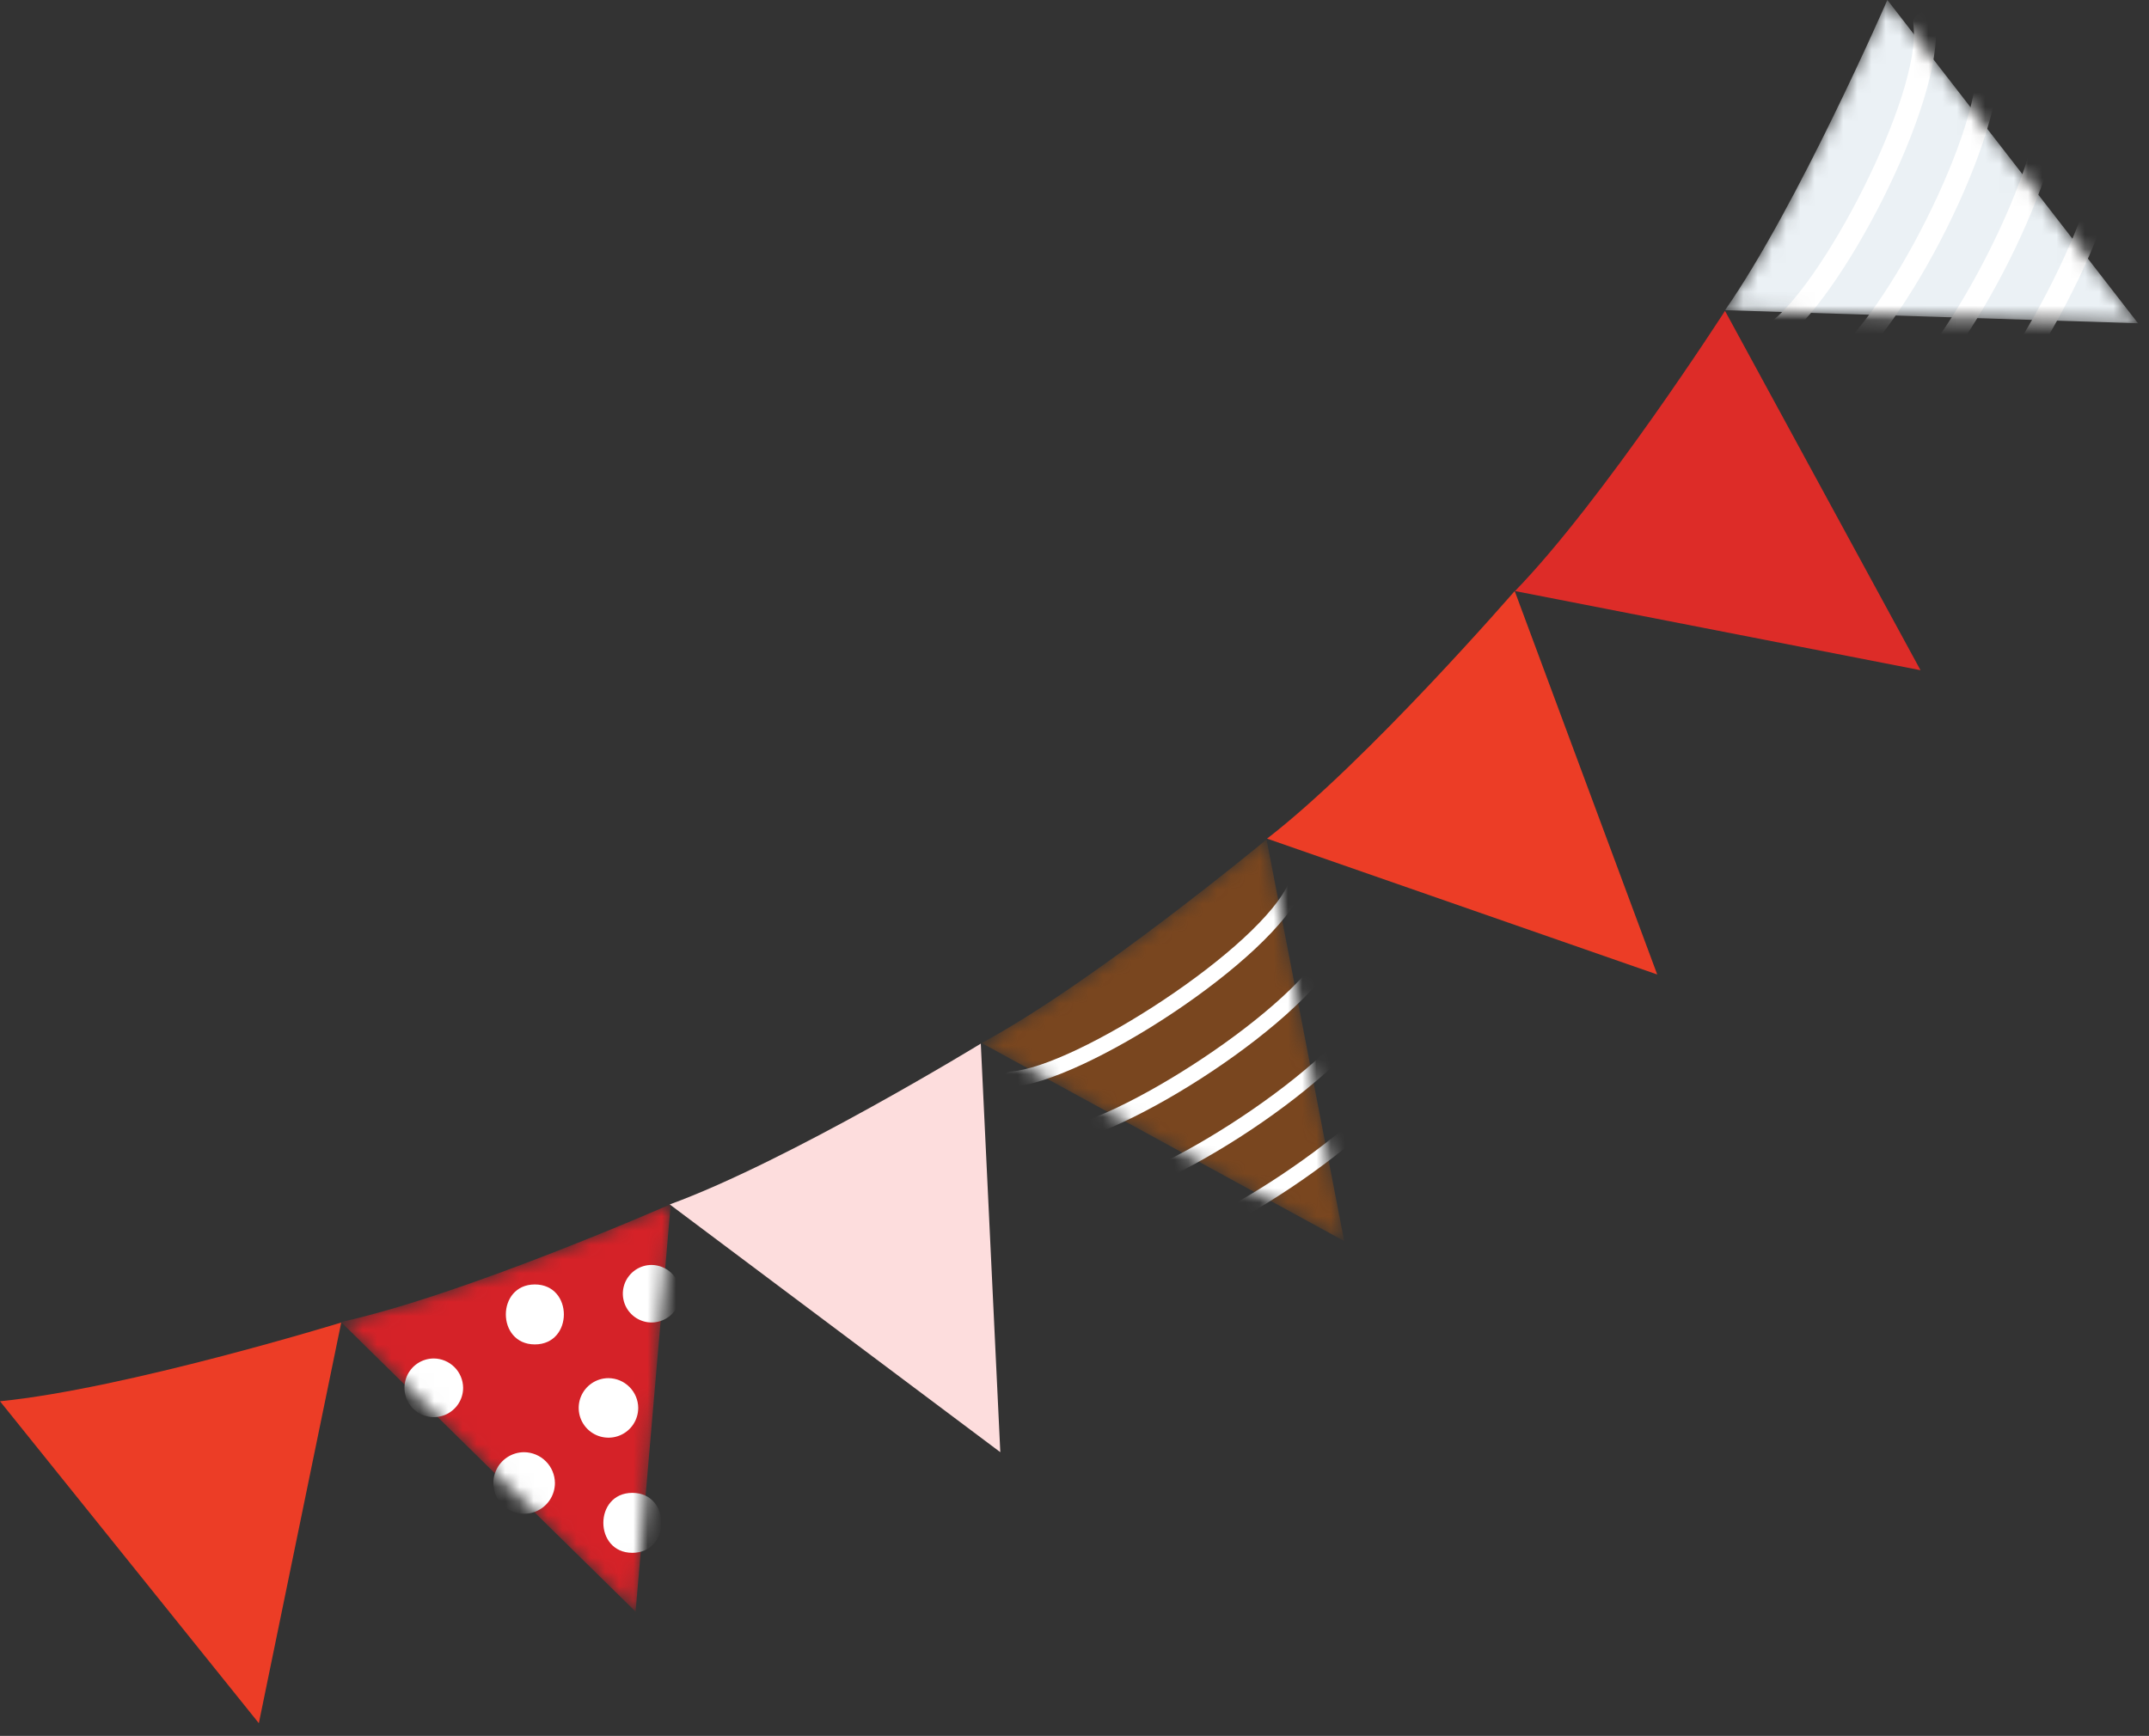 <svg width="151" height="122" viewBox="0 0 151 122" fill="none" xmlns="http://www.w3.org/2000/svg">
<rect x="0" y="0" width="151" height="122" fill="#333333" stroke="none"/>
<path d="M121.208 21.848C121.208 21.848 112.65 35.156 106.453 41.54L134.946 47.103L121.208 21.848Z" fill="#DD2C28"/>
<path d="M106.431 41.539C106.431 41.539 96.071 53.498 89.031 58.939L116.445 68.488L106.431 41.539Z" fill="#EC3D26"/>
<path d="M68.916 73.348C68.916 73.348 55.416 81.602 47.059 84.648L70.287 102.061L68.916 73.348Z" fill="#FDDDDD"/>
<path d="M23.977 92.949C23.977 92.949 8.854 97.601 0 98.482L18.187 121.108L23.977 92.949Z" fill="#EC3D26"/>
<mask id="mask0_1408_6823" style="mask-type:luminance" maskUnits="userSpaceOnUse" x="68" y="59" width="27" height="29">
<path d="M68.976 73.307L94.452 87.224L88.995 59C88.995 59 76.814 69.1 68.975 73.308" fill="white"/>
</mask>
<g mask="url(#mask0_1408_6823)">
<path d="M88.995 58.998C88.995 58.998 76.814 69.098 68.975 73.306L94.451 87.224L88.995 58.998Z" fill="#79461F"/>
<path d="M71.03 76.395C70.889 76.395 70.753 76.341 70.652 76.242C70.55 76.144 70.491 76.01 70.487 75.869C70.482 75.728 70.533 75.591 70.628 75.486C70.723 75.382 70.855 75.319 70.996 75.31C75.57 75.02 88.652 66.587 90.604 61.954C90.663 61.826 90.77 61.726 90.901 61.675C91.033 61.624 91.179 61.627 91.308 61.681C91.438 61.736 91.542 61.839 91.597 61.969C91.652 62.098 91.655 62.244 91.604 62.376C89.445 67.502 76.111 76.076 71.064 76.393C71.053 76.394 71.042 76.394 71.03 76.393" fill="white"/>
<path d="M73.781 80.498C73.64 80.498 73.505 80.443 73.403 80.344C73.302 80.246 73.243 80.112 73.239 79.971C73.234 79.83 73.285 79.693 73.38 79.588C73.475 79.484 73.607 79.421 73.748 79.412C78.32 79.123 91.403 70.689 93.354 66.058C93.413 65.93 93.52 65.83 93.651 65.779C93.783 65.728 93.929 65.73 94.058 65.785C94.188 65.84 94.292 65.943 94.347 66.072C94.402 66.202 94.405 66.348 94.354 66.48C92.195 71.605 78.86 80.18 73.815 80.496H73.779" fill="white"/>
<path d="M76.534 84.601C76.393 84.601 76.257 84.546 76.156 84.448C76.054 84.35 75.995 84.216 75.99 84.075C75.986 83.934 76.037 83.796 76.132 83.692C76.227 83.588 76.359 83.525 76.5 83.516C81.073 83.226 94.156 74.793 96.108 70.16C96.17 70.036 96.277 69.941 96.407 69.893C96.536 69.845 96.679 69.849 96.807 69.902C96.934 69.956 97.036 70.057 97.092 70.183C97.148 70.309 97.154 70.452 97.108 70.583C94.948 75.708 81.614 84.283 76.568 84.6H76.533" fill="white"/>
<path d="M79.285 88.704C79.144 88.704 79.008 88.65 78.907 88.551C78.806 88.453 78.747 88.319 78.742 88.178C78.738 88.037 78.789 87.9 78.884 87.795C78.979 87.691 79.111 87.628 79.252 87.619C83.824 87.329 96.907 78.896 98.858 74.263C98.92 74.14 99.027 74.044 99.156 73.996C99.286 73.949 99.429 73.952 99.557 74.006C99.684 74.06 99.786 74.16 99.842 74.287C99.898 74.413 99.904 74.556 99.858 74.686C97.699 79.811 84.364 88.386 79.319 88.703H79.283" fill="white"/>
</g>
<mask id="mask1_1408_6823" style="mask-type:luminance" maskUnits="userSpaceOnUse" x="121" y="0" width="30" height="23">
<path d="M121.213 21.804L150.229 22.723L132.617 0C132.617 0 126.306 14.509 121.217 21.8" fill="white"/>
</mask>
<g mask="url(#mask1_1408_6823)">
<path d="M132.616 0C132.616 0 126.305 14.508 121.211 21.8L150.228 22.719L132.616 0Z" fill="#EBF1F5"/>
<path d="M124.576 24.265C124.409 24.265 124.246 24.211 124.112 24.112C123.978 24.012 123.88 23.872 123.832 23.712C123.784 23.552 123.788 23.381 123.846 23.224C123.903 23.067 124.009 22.933 124.149 22.841C127.938 20.341 135.043 6.679 134.449 1.742C134.433 1.639 134.438 1.534 134.464 1.433C134.489 1.332 134.535 1.237 134.598 1.155C134.66 1.072 134.739 1.002 134.829 0.951C134.92 0.899 135.019 0.866 135.123 0.853C135.226 0.841 135.331 0.849 135.431 0.878C135.531 0.907 135.624 0.955 135.704 1.021C135.785 1.086 135.852 1.168 135.901 1.259C135.95 1.351 135.98 1.452 135.989 1.556C136.664 7.133 129.268 21.329 125.004 24.137C124.877 24.22 124.729 24.265 124.578 24.265" fill="white"/>
<path d="M128.998 26.462C128.831 26.462 128.669 26.409 128.535 26.309C128.402 26.209 128.304 26.07 128.256 25.91C128.208 25.75 128.212 25.579 128.269 25.423C128.326 25.266 128.431 25.131 128.57 25.039C132.359 22.539 139.47 8.876 138.87 3.939C138.858 3.838 138.866 3.736 138.893 3.637C138.921 3.539 138.967 3.448 139.03 3.367C139.093 3.287 139.171 3.22 139.26 3.17C139.349 3.12 139.447 3.088 139.548 3.076C139.649 3.064 139.751 3.072 139.85 3.099C139.948 3.126 140.04 3.173 140.12 3.236C140.2 3.299 140.267 3.377 140.317 3.466C140.367 3.554 140.399 3.652 140.411 3.753C141.086 9.331 133.689 23.528 129.426 26.335C129.3 26.419 129.152 26.463 129 26.463" fill="white"/>
<path d="M133.423 28.66C133.256 28.66 133.093 28.606 132.959 28.507C132.825 28.407 132.727 28.267 132.679 28.107C132.631 27.947 132.636 27.776 132.693 27.619C132.75 27.462 132.856 27.328 132.996 27.236C136.784 24.741 143.89 11.074 143.296 6.136C143.28 6.033 143.285 5.928 143.31 5.827C143.336 5.727 143.381 5.632 143.444 5.549C143.507 5.466 143.586 5.397 143.676 5.345C143.767 5.293 143.866 5.26 143.969 5.248C144.073 5.235 144.177 5.244 144.277 5.273C144.377 5.301 144.471 5.35 144.551 5.415C144.632 5.481 144.699 5.562 144.748 5.654C144.797 5.746 144.826 5.846 144.836 5.95C145.511 11.528 138.115 25.725 133.851 28.532C133.724 28.616 133.576 28.66 133.425 28.66" fill="white"/>
<path d="M137.85 30.86C137.683 30.86 137.521 30.806 137.387 30.706C137.253 30.607 137.155 30.467 137.107 30.307C137.059 30.147 137.064 29.976 137.121 29.819C137.178 29.662 137.284 29.528 137.423 29.436C141.213 26.941 148.317 13.274 147.723 8.336C147.708 8.233 147.713 8.128 147.739 8.028C147.764 7.927 147.81 7.833 147.873 7.75C147.935 7.667 148.014 7.598 148.104 7.546C148.194 7.495 148.294 7.462 148.397 7.449C148.5 7.436 148.605 7.445 148.704 7.473C148.804 7.502 148.897 7.55 148.978 7.616C149.059 7.681 149.126 7.762 149.175 7.853C149.224 7.945 149.254 8.045 149.263 8.149C149.939 13.727 142.544 27.924 138.279 30.731C138.153 30.814 138.005 30.859 137.853 30.859" fill="white"/>
</g>
<mask id="mask2_1408_6823" style="mask-type:luminance" maskUnits="userSpaceOnUse" x="23" y="84" width="25" height="30">
<path d="M23.959 92.912L44.659 113.27L47.133 84.629C47.133 84.629 32.653 91.007 23.963 92.912" fill="white"/>
</mask>
<g mask="url(#mask2_1408_6823)">
<path d="M47.129 84.629C47.129 84.629 32.649 91.007 23.959 92.913L44.659 113.27L47.129 84.629Z" fill="#D52228"/>
<path d="M45.785 88.902C45.385 88.902 44.994 89.021 44.662 89.243C44.33 89.465 44.071 89.781 43.917 90.15C43.764 90.519 43.724 90.926 43.803 91.318C43.88 91.71 44.073 92.07 44.356 92.352C44.638 92.635 44.998 92.828 45.39 92.906C45.782 92.984 46.189 92.944 46.558 92.79C46.927 92.638 47.243 92.379 47.465 92.046C47.687 91.714 47.806 91.323 47.806 90.923C47.801 90.389 47.586 89.878 47.208 89.5C46.83 89.122 46.319 88.907 45.785 88.902Z" fill="white"/>
<path d="M37.581 90.273C34.864 90.273 34.864 94.487 37.581 94.487C40.3 94.487 40.3 90.273 37.581 90.273Z" fill="white"/>
<path d="M30.481 95.475C30.073 95.475 29.675 95.596 29.336 95.822C28.997 96.048 28.733 96.37 28.577 96.747C28.421 97.124 28.38 97.538 28.459 97.938C28.539 98.338 28.735 98.705 29.024 98.993C29.312 99.281 29.679 99.478 30.079 99.557C30.479 99.636 30.893 99.596 31.27 99.44C31.646 99.284 31.968 99.02 32.195 98.681C32.421 98.342 32.542 97.943 32.542 97.536C32.537 96.991 32.318 96.469 31.933 96.084C31.547 95.699 31.026 95.48 30.481 95.475Z" fill="white"/>
<path d="M42.754 96.857C42.34 96.857 41.936 96.98 41.592 97.21C41.248 97.44 40.98 97.767 40.821 98.149C40.663 98.531 40.622 98.952 40.702 99.358C40.783 99.763 40.982 100.136 41.275 100.429C41.567 100.721 41.94 100.921 42.346 101.001C42.752 101.082 43.172 101.041 43.555 100.882C43.937 100.724 44.264 100.456 44.493 100.112C44.723 99.768 44.846 99.363 44.846 98.949C44.841 98.396 44.619 97.867 44.228 97.476C43.837 97.084 43.307 96.862 42.754 96.857Z" fill="white"/>
<path d="M36.829 102.062C36.401 102.062 35.983 102.189 35.627 102.427C35.272 102.665 34.994 103.003 34.831 103.398C34.667 103.793 34.624 104.228 34.708 104.647C34.791 105.067 34.997 105.452 35.3 105.755C35.602 106.057 35.987 106.263 36.407 106.347C36.827 106.43 37.261 106.388 37.657 106.224C38.052 106.06 38.39 105.783 38.627 105.427C38.865 105.071 38.992 104.653 38.992 104.225C38.987 103.653 38.757 103.106 38.353 102.702C37.948 102.297 37.401 102.068 36.829 102.062Z" fill="white"/>
<path d="M44.432 104.92C41.715 104.92 41.715 109.134 44.432 109.134C47.149 109.134 47.151 104.92 44.432 104.92Z" fill="white"/>
</g>
</svg>
